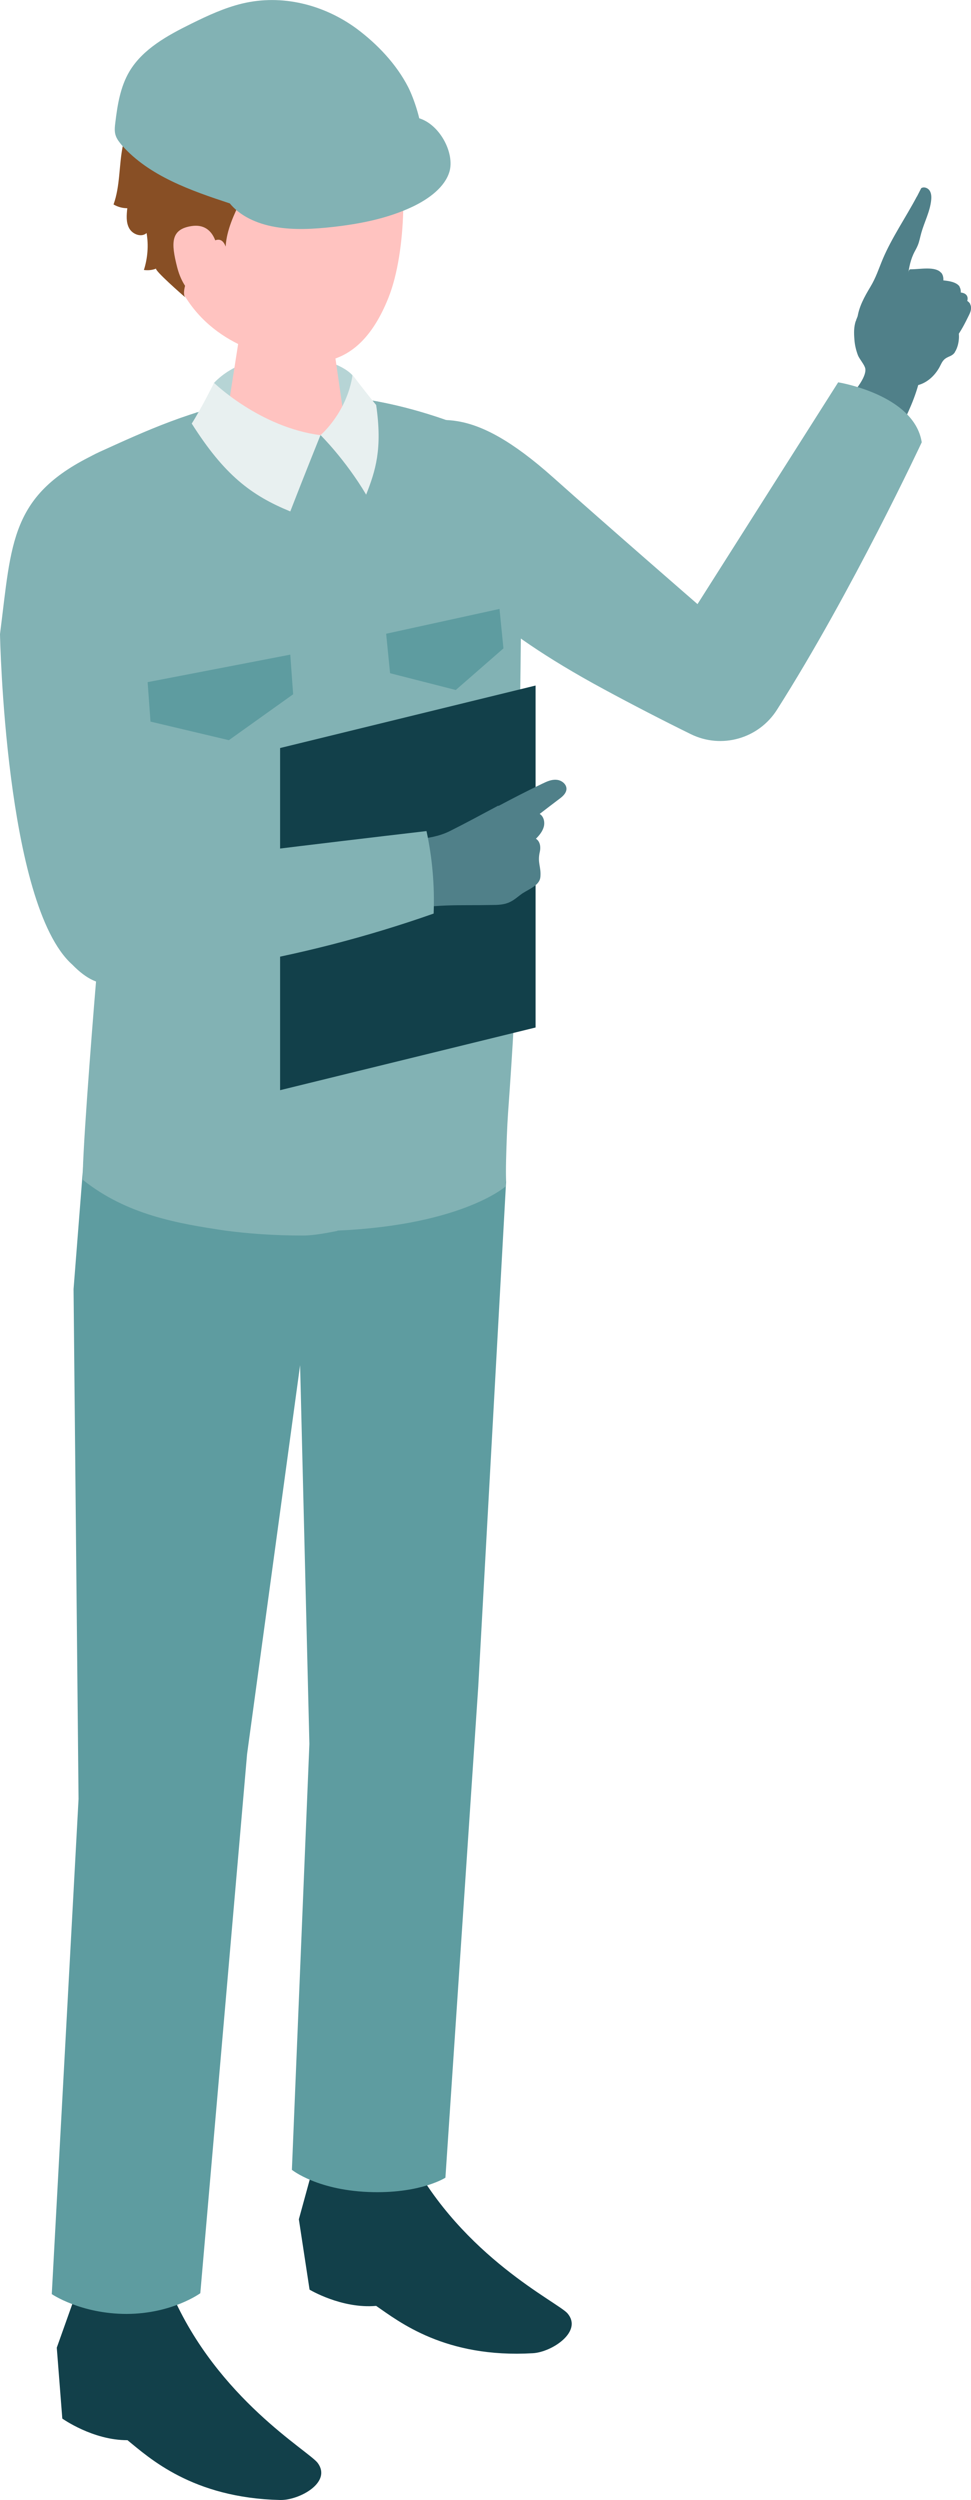 <?xml version="1.0" encoding="UTF-8"?><svg id="_レイヤー_2" xmlns="http://www.w3.org/2000/svg" viewBox="0 0 54.39 140"><defs><style>.cls-1{fill:#5e9ca0;}.cls-1,.cls-2,.cls-3,.cls-4,.cls-5,.cls-6,.cls-7,.cls-8,.cls-9{stroke-width:0px;}.cls-2{fill:#82b2b4;}.cls-3{fill:#508089;}.cls-4{fill:#884f25;}.cls-5{fill:#12404a;}.cls-6{fill:#b6d4d5;}.cls-7{fill:#e8f0f0;}.cls-8{fill:#ffc3c0;}.cls-9{fill:#004398;}</style></defs><g id="_文字"><path class="cls-3" d="m53.49,19.72c-.14.22-.33.22-.52.35-.21.14-.26.36-.39.57-.27.45-.69.82-1.21.94-.45.1-.94.05-1.4.1-.12.02-.25.02-.36-.03-.11-.05-.18-.15-.25-.25-.32-.46-.57-1.05-.32-1.55.1-.21.28-.36.45-.52.4-.35.79-.7,1.19-1.05.2-.18.41-.36.65-.47.45-.2.96-.14,1.44-.01.24.06.48.14.67.29.4.33.32,1.21.05,1.62Z"/><path class="cls-3" d="m51.36,11.01c.08-.16.16-.31.24-.47.15-.1.37-.02.47.13.1.15.11.35.09.53-.06.63-.38,1.23-.55,1.83-.07.24-.11.5-.21.73-.07.17-.17.32-.24.48-.2.44-.27.92-.33,1.4,0-.06.54.45.56.65.02.23,0,.73-.23.84-.98.44-1.86.99-2.98.91-.05,0-.11-.01-.14-.06-.02-.03-.02-.08-.02-.12.07-.65.4-1.24.73-1.79.32-.53.47-1.02.7-1.57.51-1.2,1.29-2.33,1.91-3.5Z"/><path class="cls-3" d="m52.72,15.27c.12.14.16.35.09.67-.27,1.16-.54,2.01-1.44,2.81-.11.1-.22.19-.36.23s-.31,0-.39-.11c-.1-.14-.04-.34.04-.5.18-.38.41-.73.6-1.11.23-.48.27-.59-.24-.66-.2-.03-.28-.28-.29-.48-.01-.32.05-.65.17-.94.01-.03.03-.07.06-.09.02-.01.05-.01.07-.01.51,0,1.36-.18,1.68.19Z"/><path class="cls-3" d="m53.74,16.05c.1.15.11.37,0,.68-.42,1.11-.8,1.92-1.79,2.6-.12.08-.25.16-.39.18-.14.02-.31-.03-.37-.16-.08-.16,0-.34.11-.49.23-.35.51-.67.74-1.02.3-.45.34-.55-.15-.69-.19-.06-.24-.31-.22-.51.03-.32.14-.63.3-.91.02-.03.04-.06.07-.08.02,0,.05,0,.08,0,.5.06,1.37,0,1.64.41Z"/><path class="cls-3" d="m54.34,17.03c.08.14.08.34-.06.61-.47.97-.87,1.68-1.82,2.21-.11.06-.23.13-.36.14-.13,0-.27-.05-.32-.17-.06-.15.03-.31.13-.44.23-.3.51-.57.75-.87.3-.38.35-.47-.08-.63-.17-.07-.19-.3-.16-.48.05-.29.17-.56.34-.8.02-.03.04-.05.07-.06.02,0,.05,0,.07,0,.45.09,1.24.1,1.45.49Z"/><path class="cls-3" d="m47.94,17.98s.02-.04.02-.07c.18-.47.44-.92.67-1.36.05-.09.1-.18.19-.23.05-.03.12-.04.18-.06.47-.09.96-.24,1.43-.28.43-.03.83.07,1.25.07.64.13,1.23.33,1.88.32.21,0,.45,0,.58.16.15.2,0,.49-.18.65-.65.54-1.45.16-2.2.28-.07.01-.13.02-.19.06-.06.04-.11.11-.15.17-.16.25-.34.49-.16.77.16.24.33.41.4.7.14.54.02,1.12-.06,1.66-.17,1.03-.59,2-1.05,2.93-.02.04-.04.08-.08.1-.04.01-.08,0-.12-.02-1-.39-1.94-.93-2.77-1.6.29-.31.96-1.11.89-1.58-.04-.23-.33-.53-.42-.77-.1-.27-.17-.56-.19-.85-.03-.37-.04-.72.08-1.07Z"/><path class="cls-2" d="m51.63,24.77s-3.9,8.36-8.11,14.98c-1.03,1.62-3.11,2.21-4.83,1.36-1.51-.74-3.31-1.67-4.86-2.51-6.76-3.65-8.1-5.95-8.1-5.95,0,0-2.63-2.18-4.4-4.98-1.32-2.08-.81-3.32.68-3.67,2.44-.57,4.31-1.43,8.99,2.75,2.9,2.59,8.07,7.08,8.07,7.08l7.88-12.42s4.25.68,4.68,3.35Z"/><path class="cls-2" d="m4.64,65.56l.84-11.81-2.58-23.38c-.34-2.02.47-4.06,2.67-5.06,5.05-2.29,10.97-5.13,20.52-1.38,1.31.51,1.8,2.09,2.25,3.42.54,1.59.81,3.3.74,4.99,0,0-.11,2.9-.11,2.9-.05,5.52-.09,11.05-.14,16.57-.03,3.5-.2,6.96-.45,10.45-.11,1.54-.03,3.91-.03,3.91,0,0-2.87,2.56-11.39,2.52-9.27-.05-12.32-3.12-12.32-3.12Z"/><path class="cls-5" d="m4.23,128.52l-1.05,2.95.31,3.97s1.71,1.22,3.65,1.21c1.21.98,3.63,3.24,8.56,3.35,1.06.02,2.9-.98,2.1-2.07-.49-.67-5.63-3.6-8.19-9.52-2.76-.27-5.39.1-5.39.1Z"/><path class="cls-5" d="m17.57,121.25l-.83,3.03.6,3.94s1.79,1.08,3.73.91c1.28.88,3.86,2.94,8.78,2.65,1.06-.06,2.81-1.21,1.94-2.23-.54-.63-5.87-3.14-8.86-8.83-2.77-.05-5.37.54-5.37.54Z"/><path class="cls-6" d="m19.74,21.01c-1.15-1.24-5.64-1.8-7.76.44-.15,1.09-.38,1.81-.38,1.81l3.88,1.39,4.16-.59s.2-2.2.1-3.05Z"/><path class="cls-8" d="m15.93,17.25c-1.67,0-2.55.94-2.55,1.75l-.85,5.45c.08.94,3.52-.08,5.42-.08s1.54,1.02,1.47.08l-.82-5.7c-.07-.83-.99-1.5-2.66-1.5Z"/><path class="cls-8" d="m15.24,3.97c-4.75.04-6.06,3.6-6.06,7.93,0,5.64,3.71,7.37,5.61,7.93,2.32.68,5.2,1.28,6.97-3.16,1.05-2.64,1.01-7.23.43-9.01-.51-1.55-2.2-3.72-6.95-3.68Z"/><path class="cls-4" d="m18.76,7.89c.12-.37-.36-.67-.75-.69-1.75-.11-1.94,1.54-3.03,2.48-.54.47-1.16.89-1.48,1.53-.38.77-.81,1.68-.86,2.6-.59-1.63-2.81,2.4-2.24,2.86-.16-.13-1.8-1.57-1.65-1.63-.22.09-.46.11-.69.08.21-.66.27-1.38.15-2.07-.28.26-.78.08-.97-.26s-.15-.75-.11-1.13c-.27,0-.53-.07-.77-.21.37-1.03.3-2.16.51-3.24.22-1.14,1.1-3.06,2.13-3.63.33-.19.89-.14,1.12-.43.24-.3-.06-.89.28-1.27.34-.37.84-.54,1.33-.66,1.89-.46,3.82-.71,5.72-.11,1.25.4,2.4,1.03,3.53,1.69.33.2.67.4.95.66.7.64.89,1.64,1.39,2.42.18.29.44.55.77.64-.07.17-.15.34-.28.46-.13.12-.32.2-.49.14.28.32.22,1.08.14,1.47-.1.5-.27,1.05-.49,1.52-.06.12-.2.22-.31.15-.08-.06-.09-.18-.08-.28.02-.2.06-.42-.07-.57-.04-.05-.1-.09-.16-.13-.17-.11-.34-.22-.51-.33-.31-.2-.35-.7-.51-1.02-.18-.36-.41-.7-.73-.96-.52-.41-1.34-.51-1.84-.07Z"/><path class="cls-8" d="m12.19,14.06s-.08-1.61-1.46-1.4c-1.18.18-1.15.95-.81,2.29.34,1.34,1.16,1.98,1.99,1.94s.28-2.83.28-2.83Z"/><path class="cls-1" d="m4.4,100.75l-.28-28.56.52-6.63s3.09,2.82,12.32,3.12c7.59.25,11.39-2.52,11.39-2.52l-1.56,28.28-1.84,27.51s-1.32.86-4.05.81c-3.09-.06-4.55-1.25-4.55-1.25l.98-23.85-.52-21.21-2.97,21.78-2.62,30.19s-1.57,1.15-4.12,1.16c-2.58,0-4.2-1.11-4.2-1.11l1.5-27.73Z"/><path class="cls-2" d="m18.12,68.57l.82-21.33s4.94-10.43,2.21-24.1c-.03-.15-.06-.3-.1-.45,0-.07-.02-.14-.02-.22.05,0,.11.02.16.03,1.52.29,3.14.75,4.88,1.44,1.31.51,1.96,2.1,2.41,3.43.54,1.59.88,3.33.82,5.02,0,0-.12,2.92-.12,2.92-.05,5.52-.17,11.09-.22,16.61-.03,3.5-.25,6.89-.5,10.39-.11,1.54-.14,4.13-.14,4.13,0,0-2.6,2.32-10.19,2.5l-.03-.36Z"/><path class="cls-2" d="m5.57,25.32c1.67-.76,3.44-1.58,5.41-2.19l.02-.05.02.04s3.23,15.71,8.99,22.82c-.1,6.69-1.11,22.99-1.11,22.99-.52.1-1.29.26-1.94.26-1.65,0-3.09-.11-4.37-.28-2.6-.39-5.49-.87-7.95-2.84,0-.12,0-.29,0-.49,0,0,0,0,0,0,0,0,0,0,0,0,.06-2.31.65-9.61.82-11.6l.02-.21-.18-1.68-.89-8.11-1.5-13.59c-.34-2.02.47-4.06,2.67-5.06Z"/><path class="cls-9" d="m4.55,45.31s.76-3.33,2-8.28c-.75,7.12-1.05,8.24-1.74,10.64l-.26-2.36Z"/><path class="cls-7" d="m17.95,24.37s1.47-1.23,1.8-3.37c0,0,.84,1.11,1.32,1.68.36,2.47-.04,3.69-.56,5.02-1.17-1.97-2.55-3.33-2.55-3.33"/><path class="cls-2" d="m8.52,51.54l-1.26-8.41c.51-10.04-1.86-17.73-1.86-17.73C.55,27.7.66,30.35,0,35.51c0,0,.28,15.16,4.05,18.51,3.29,3.38,4.47-2.48,4.47-2.48Z"/><polygon class="cls-5" points="30 57.54 15.69 61.05 15.69 41.89 30 38.39 30 57.54"/><path class="cls-3" d="m27.91,45.14c.81-.43,1.62-.85,2.46-1.25.25-.12.52-.25.81-.22.28.02.57.25.55.53-.02.23-.21.4-.4.54-.37.28-.74.56-1.1.84.23.14.3.46.23.72s-.25.48-.44.67c.23.14.28.46.22.72-.15.64.08.83.03,1.42-.04.46-.6.66-.99.91-.24.16-.45.37-.71.49-.32.16-.69.17-1.04.17-1.76.04-3.33-.09-5.04.38-.28-1.01-.72-2.76-1.1-3.74,1.28-.4,2.61-.18,3.81-.78.92-.46,1.82-.95,2.72-1.43Z"/><path class="cls-2" d="m24.29,51.17c.06-1.55-.07-3.11-.4-4.63-6.27.73-12.54,1.5-18.8,2.31-.38.05-.79.12-1.03.41-.18.22-.22.52-.25.8-.11.94-.22,1.92.05,2.83,1.03,3.46,6.44,1.65,8.9,1.24,3.92-.66,7.78-1.65,11.53-2.97Z"/><path class="cls-2" d="m23.66,7.91c0-1.05-.48-2.41-.8-3.04-.66-1.28-1.72-2.4-2.89-3.27C18.14.26,15.8-.34,13.56.2c-.99.24-1.92.67-2.83,1.12-1.34.66-2.73,1.42-3.48,2.68-.51.86-.67,1.87-.79,2.86-.03.24-.06.5.02.73.07.21.21.38.35.55,1.53,1.72,3.85,2.53,6.07,3.26.73.24,1.47.49,2.24.54.91.07,1.81-.13,2.68-.38,1.77-.51,3.47-1.24,5.05-2.18.21-.12.42-.25.55-.45.18-.25.25-.62.25-1.02Z"/><path class="cls-2" d="m23.56,6.65c1.13.41,1.9,1.95,1.62,2.95-.25.87-1.15,1.54-2.08,1.98-1.4.66-2.94.96-4.46,1.13-1.08.12-2.18.18-3.22,0s-2-.62-2.58-1.36c2.05-1.13,4.14-2.2,6.25-3.22,1.2-.58,2.55-1.6,3.93-1.58.19,0,.37.04.54.1Z"/><path class="cls-7" d="m17.95,24.37s-.9,2.23-1.69,4.27c-2.2-.9-3.7-2.05-5.52-4.92.53-.83,1.25-2.28,1.25-2.28,0,0,2.56,2.49,5.96,2.93Z"/><polygon class="cls-1" points="8.43 40.41 12.82 41.45 16.42 38.88 16.26 36.66 8.27 38.2 8.43 40.41"/><polygon class="cls-1" points="21.63 35.49 21.85 37.7 25.53 38.64 28.2 36.31 27.98 34.1 21.63 35.49"/></g></svg>